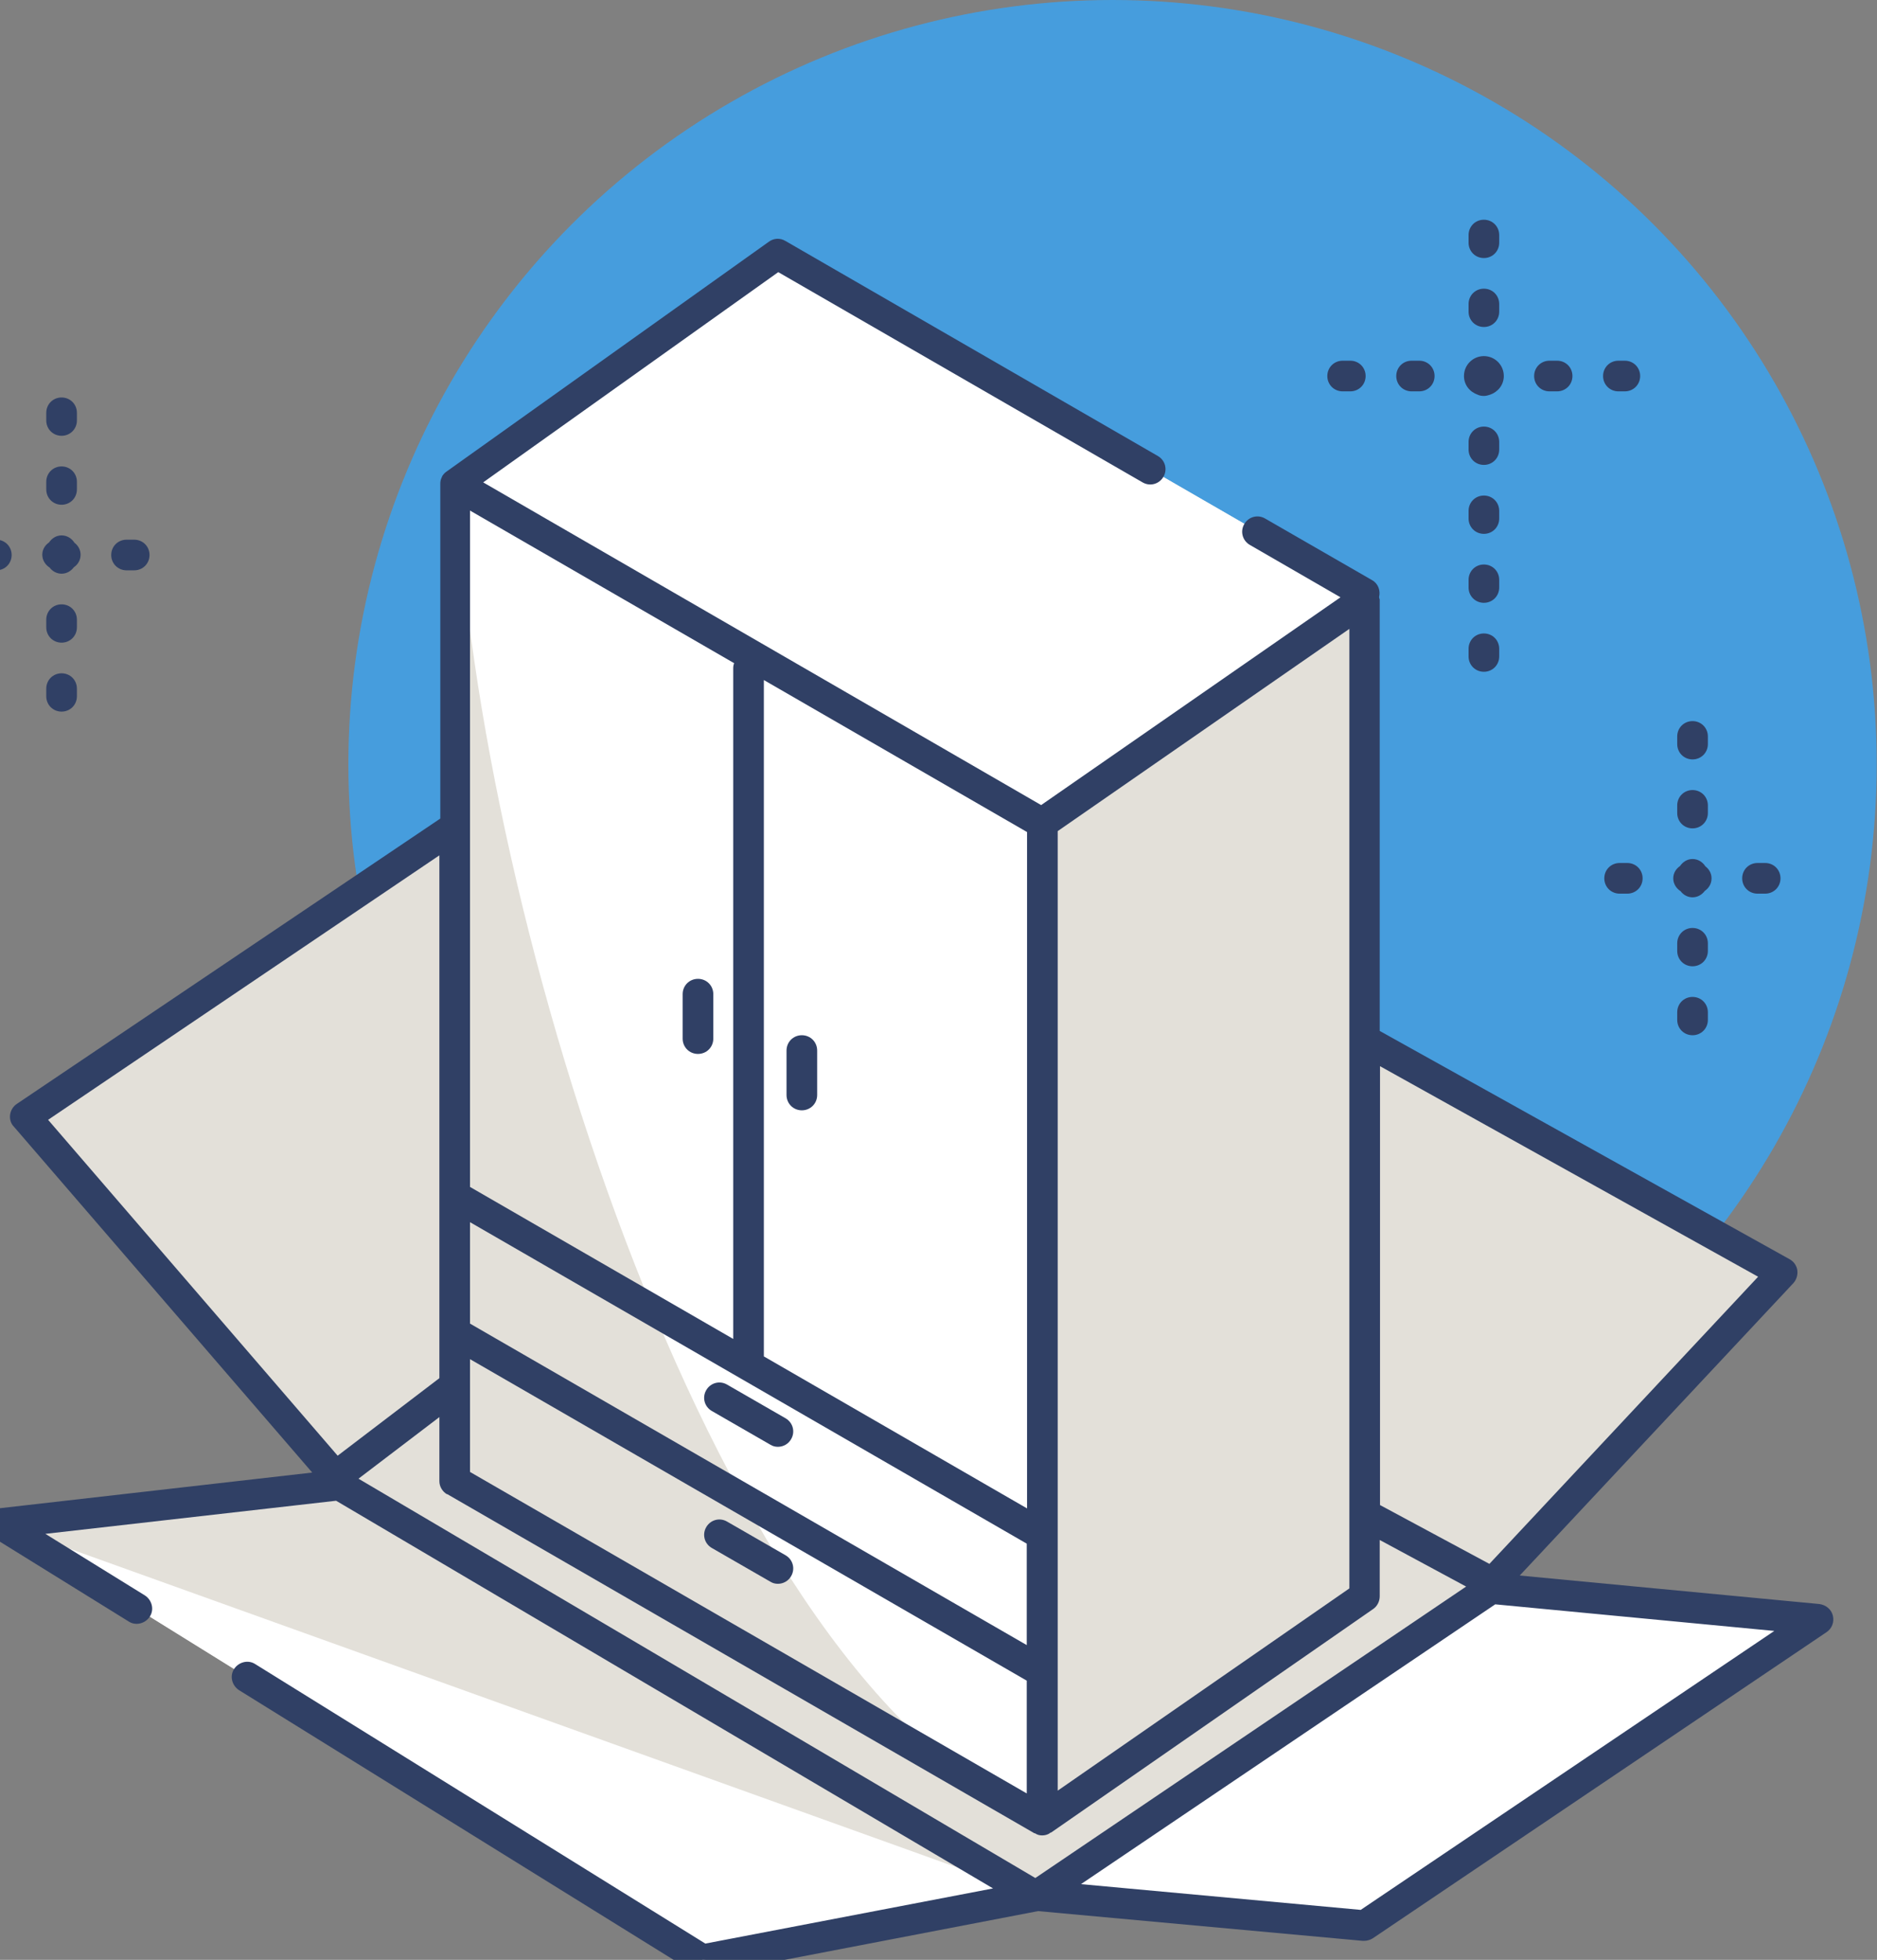 <?xml version="1.0" encoding="UTF-8"?><svg xmlns="http://www.w3.org/2000/svg" viewBox="0 0 61.26 63.95"><rect x="0" y="0" width="61.26" height="63.95" fill="#808080" stroke="none"/><defs><style>.ah{fill:#e3e0d9;}.ai{fill:#fff;}.aj{fill:#304065;}.ak{fill:#469ddd;}</style></defs><g id="a"/><g id="b"/><g id="c"/><g id="d"/><g id="e"/><g id="f"/><g id="g"/><g id="h"/><g id="i"/><g id="j"/><g id="k"/><g id="l"/><g id="m"/><g id="n"/><g id="o"/><g id="p"/><g id="q"/><g id="r"/><g id="s"/><g id="t"/><g id="u"/><g id="v"/><g id="w"/><g id="x"/><g id="y"/><g id="a`"/><g id="aa"/><g id="ab"/><g id="ac"/><g id="ad"/><g id="ae"/><g id="af"/><g id="ag"><g><polygon class="ah" points="11.03 47.96 33.83 61.85 49.07 52 23.28 39.47 11.03 47.96"/><circle class="ak" cx="36.31" cy="24.94" r="24.94"/><polygon class="ah" points="8.08 44.95 31.28 58.28 44.97 48.43 20.09 35.73 8.08 44.95"/><polygon class="ai" points="59.35 52.84 48.66 51.83 33.83 61.85 44.54 62.83 59.35 52.84"/><polyline class="ah" points="14.84 26.97 .83 36.44 10.95 48.18 14.84 45.21 14.84 30.06"/><polyline class="ah" points="44.54 49.41 48.71 51.65 58.18 41.53 44.54 33.94"/><polyline class="ah" points="7.59 54.43 22.94 63.95 33.81 61.86 11.09 48.45 0 49.72 4.47 52.49"/><line class="ah" x1="4.47" y1="52.49" x2="7.59" y2="54.43"/><polygon class="ah" points="14.84 15.79 25.37 8.29 44.54 19.36 44.54 52.08 34.02 59.38 14.84 48.31 14.84 15.79"/><polygon class="ai" points="14.84 15.79 25.37 8.29 44.54 19.36 34.02 26.86 14.84 15.79 14.84 15.79"/><path class="ai" d="M34.02,59.38V26.86L14.9,15.82c.68,14.11,8.48,39.26,19.12,43.56Z"/><polygon class="ai" points="33.81 61.86 0 49.72 22.94 63.95 33.81 61.86"/></g><path class="aj" d="M48.93,18.92c0-.28-.22-.5-.5-.5s-.5,.22-.5,.5v.25c0,.28,.22,.5,.5,.5s.5-.22,.5-.5v-.25Z"/><path class="aj" d="M48.43,20.67c-.28,0-.5,.22-.5,.5v.25c0,.28,.22,.5,.5,.5s.5-.22,.5-.5v-.25c0-.28-.22-.5-.5-.5Z"/><path class="aj" d="M48.93,14.42c0-.28-.22-.5-.5-.5s-.5,.22-.5,.5v.25c0,.28,.22,.5,.5,.5s.5-.22,.5-.5v-.25Z"/><path class="aj" d="M48.93,16.67c0-.28-.22-.5-.5-.5s-.5,.22-.5,.5v.25c0,.28,.22,.5,.5,.5s.5-.22,.5-.5v-.25Z"/><path class="aj" d="M48.43,8.42c.28,0,.5-.22,.5-.5v-.25c0-.28-.22-.5-.5-.5s-.5,.22-.5,.5v.25c0,.28,.22,.5,.5,.5Z"/><path class="aj" d="M48.43,10.67c.28,0,.5-.22,.5-.5v-.25c0-.28-.22-.5-.5-.5s-.5,.22-.5,.5v.25c0,.28,.22,.5,.5,.5Z"/><path class="aj" d="M46.07,12.77h.25c.28,0,.5-.22,.5-.5s-.22-.5-.5-.5h-.25c-.28,0-.5,.22-.5,.5s.22,.5,.5,.5Z"/><path class="aj" d="M52.82,12.77h.21c.28,0,.5-.22,.5-.5s-.22-.5-.5-.5h-.21c-.28,0-.5,.22-.5,.5s.22,.5,.5,.5Z"/><path class="aj" d="M43.82,12.77h.25c.28,0,.5-.22,.5-.5s-.22-.5-.5-.5h-.25c-.28,0-.5,.22-.5,.5s.22,.5,.5,.5Z"/><path class="aj" d="M50.57,12.77h.25c.28,0,.5-.22,.5-.5s-.22-.5-.5-.5h-.25c-.28,0-.5,.22-.5,.5s.22,.5,.5,.5Z"/><path class="aj" d="M48.23,12.88c.06,.03,.13,.04,.2,.04s.14-.02,.2-.04c.26-.09,.45-.32,.45-.61,0-.36-.29-.65-.65-.65s-.65,.29-.65,.65c0,.29,.19,.52,.45,.61Z"/><path class="aj" d="M2.01,14.22c.28,0,.5-.22,.5-.5v-.25c0-.28-.22-.5-.5-.5s-.5,.22-.5,.5v.25c0,.28,.22,.5,.5,.5Z"/><path class="aj" d="M2.01,16.47c.28,0,.5-.22,.5-.5v-.25c0-.28-.22-.5-.5-.5s-.5,.22-.5,.5v.25c0,.28,.22,.5,.5,.5Z"/><path class="aj" d="M2.01,21.97c-.28,0-.5,.22-.5,.5v.25c0,.28,.22,.5,.5,.5s.5-.22,.5-.5v-.25c0-.28-.22-.5-.5-.5Z"/><path class="aj" d="M2.51,20.22c0-.28-.22-.5-.5-.5s-.5,.22-.5,.5v.25c0,.28,.22,.5,.5,.5s.5-.22,.5-.5v-.25Z"/><path class="aj" d="M2.01,18.72c.17,0,.31-.09,.4-.21,.13-.09,.22-.23,.22-.41,0-.16-.08-.3-.2-.39-.09-.14-.24-.24-.42-.24s-.32,.1-.41,.23c-.13,.09-.22,.23-.22,.4,0,.18,.1,.33,.24,.42,.09,.12,.23,.2,.39,.2Z"/><path class="aj" d="M-.37,18.61H-.12c.28,0,.5-.22,.5-.5s-.22-.5-.5-.5H-.37c-.28,0-.5,.22-.5,.5s.22,.5,.5,.5Z"/><path class="aj" d="M4.13,18.61h.25c.28,0,.5-.22,.5-.5s-.22-.5-.5-.5h-.25c-.28,0-.5,.22-.5,.5s.22,.5,.5,.5Z"/><path class="aj" d="M55.24,27.03c.28,0,.5-.22,.5-.5v-.25c0-.28-.22-.5-.5-.5s-.5,.22-.5,.5v.25c0,.28,.22,.5,.5,.5Z"/><path class="aj" d="M55.24,24.78c.28,0,.5-.22,.5-.5v-.25c0-.28-.22-.5-.5-.5s-.5,.22-.5,.5v.25c0,.28,.22,.5,.5,.5Z"/><path class="aj" d="M55.74,30.78c0-.28-.22-.5-.5-.5s-.5,.22-.5,.5v.25c0,.28,.22,.5,.5,.5s.5-.22,.5-.5v-.25Z"/><path class="aj" d="M55.24,32.53c-.28,0-.5,.22-.5,.5v.25c0,.28,.22,.5,.5,.5s.5-.22,.5-.5v-.25c0-.28-.22-.5-.5-.5Z"/><path class="aj" d="M57.36,29.16h.25c.28,0,.5-.22,.5-.5s-.22-.5-.5-.5h-.25c-.28,0-.5,.22-.5,.5s.22,.5,.5,.5Z"/><path class="aj" d="M55.24,29.28c.17,0,.31-.09,.4-.21,.13-.09,.22-.23,.22-.41,0-.16-.08-.3-.2-.39-.09-.14-.24-.24-.42-.24s-.32,.1-.41,.23c-.13,.09-.22,.23-.22,.4,0,.18,.1,.33,.24,.42,.09,.12,.23,.2,.39,.2Z"/><path class="aj" d="M53.11,28.16h-.25c-.28,0-.5,.22-.5,.5s.22,.5,.5,.5h.25c.28,0,.5-.22,.5-.5s-.22-.5-.5-.5Z"/><path class="aj" d="M22.78,31.94c-.28,0-.5,.22-.5,.5v1.45c0,.28,.22,.5,.5,.5s.5-.22,.5-.5v-1.45c0-.28-.22-.5-.5-.5Z"/><path class="aj" d="M26.17,33.78c-.28,0-.5,.22-.5,.5v1.45c0,.28,.22,.5,.5,.5s.5-.22,.5-.5v-1.45c0-.28-.22-.5-.5-.5Z"/><path class="aj" d="M25.64,46.28l-1.91-1.1c-.24-.14-.54-.06-.68,.18s-.06,.54,.18,.68l1.91,1.1c.08,.05,.16,.07,.25,.07,.17,0,.34-.09,.43-.25,.14-.24,.06-.54-.18-.68Z"/><path class="aj" d="M25.64,50.75l-1.91-1.1c-.24-.14-.54-.06-.68,.18s-.06,.54,.18,.68l1.91,1.1c.08,.05,.16,.07,.25,.07,.17,0,.34-.09,.43-.25,.14-.24,.06-.54-.18-.68Z"/><path class="aj" d="M.45,36.76l9.74,11.29L-.06,49.22c-.21,.02-.38,.18-.43,.39-.05,.21,.04,.42,.22,.53l4.47,2.77c.23,.15,.54,.07,.69-.16s.07-.54-.16-.69l-3.25-2.01,9.49-1.08,21.44,12.65-9.39,1.8-14.69-9.12c-.23-.15-.54-.07-.69,.16s-.07,.54,.16,.69l14.86,9.22c.08,.05,.17,.08,.26,.08,.03,0,.06,0,.09,0l10.87-2.09,10.59,.97s.03,0,.05,0c.1,0,.2-.03,.28-.08l14.81-9.99c.18-.12,.26-.33,.21-.54-.05-.21-.23-.35-.44-.38l-9.78-.93,8.93-9.54c.1-.11,.15-.27,.13-.42-.02-.15-.12-.29-.25-.36l-13.38-7.45v-14.08s-.02-.05-.02-.08c.05-.21-.03-.44-.23-.55l-3.49-2.01c-.24-.14-.54-.06-.68,.18s-.06,.54,.18,.68l2.96,1.71-9.77,6.78L15.77,15.74l9.63-6.86,11.89,6.86c.24,.14,.54,.06,.68-.18,.14-.24,.06-.54-.18-.68l-12.16-7.02c-.17-.1-.38-.09-.54,.03l-10.52,7.5c-.06,.04-.1,.09-.14,.15,0,0,0,.02-.01,.03-.03,.06-.05,.13-.05,.2,0,.01,0,.02,0,.03v10.91L.55,36.02c-.12,.08-.2,.21-.22,.35s.02,.29,.12,.39Zm57.47,16.45l-13.51,9.11-9.13-.84,13.52-9.13,9.13,.87Zm-12.88-18.42l12.34,6.87-8.77,9.37-3.57-1.92v-14.32Zm-10.52-7.67l9.52-6.6v31.31l-9.52,6.6V27.12Zm-9.59-4.93l8.59,4.96v22.07l-8.59-4.96V22.19Zm-9.59,7.88v-13.41l8.62,4.98c-.02,.05-.03,.1-.03,.16v21.89l-8.59-4.96v-8.66Zm0,9.81l18.17,10.49v3.31l-18.17-10.49v-3.31Zm0,5.34v-.87l18.17,10.49v3.68l-18.17-10.49v-2.81Zm-.75,3.53l19.17,11.07h.02c.07,.05,.15,.07,.23,.07,.09,0,.17-.02,.25-.07,0,0,0-.01,.02-.02,0,0,.01,0,.02,0l10.52-7.3c.13-.09,.21-.25,.21-.41v-1.84l2.82,1.52-14.06,9.51-22.09-13.03,2.64-2.01v2.09c0,.18,.1,.34,.25,.43Zm-.25-20.84v17.06l-3.32,2.53L1.57,36.54l12.77-8.63Z"/></g></svg>